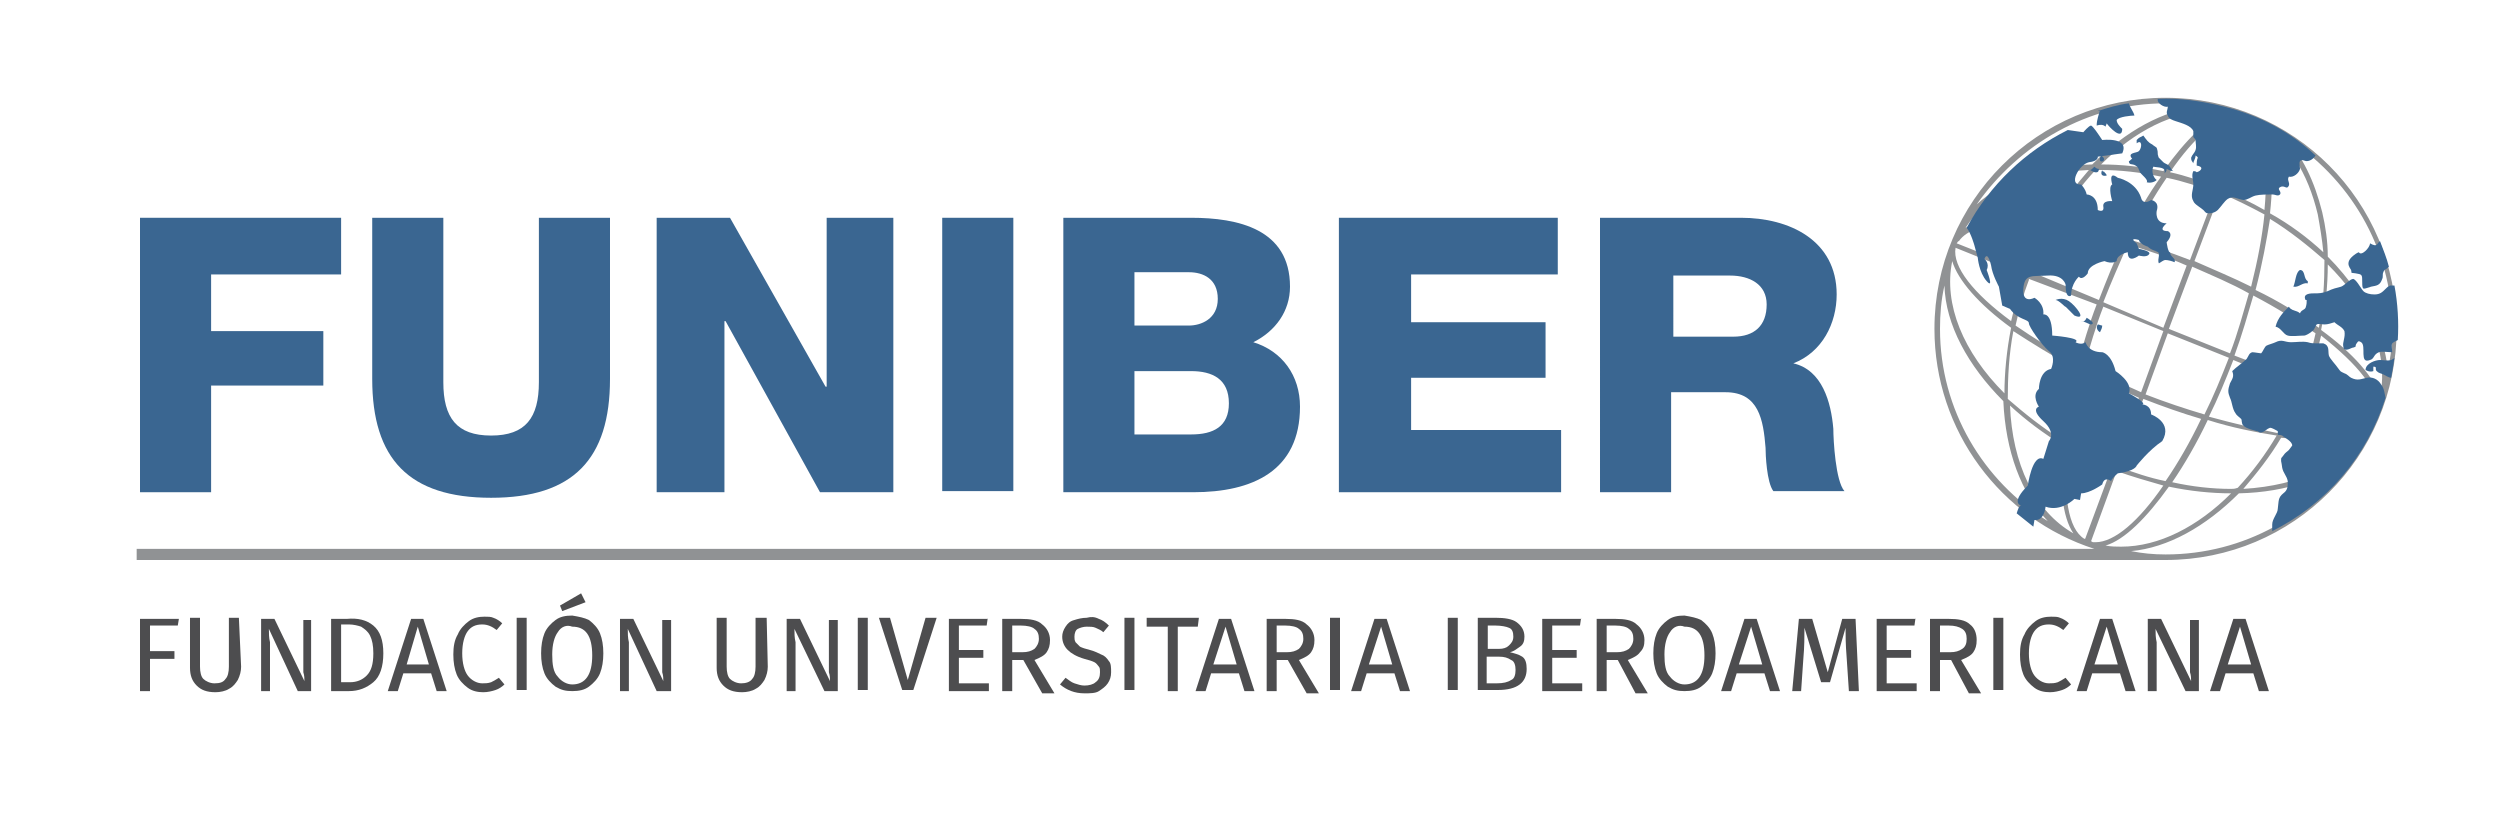 <?xml version="1.0" encoding="utf-8"?>
<!-- Generator: Adobe Illustrator 18.0.0, SVG Export Plug-In . SVG Version: 6.00 Build 0)  -->
<!DOCTYPE svg PUBLIC "-//W3C//DTD SVG 1.1//EN" "http://www.w3.org/Graphics/SVG/1.1/DTD/svg11.dtd">
<svg version="1.1" xmlns="http://www.w3.org/2000/svg" xmlns:xlink="http://www.w3.org/1999/xlink" x="0px" y="0px"
	 viewBox="0 0 225 73.4" enable-background="new 0 0 225 73.4" xml:space="preserve">
<g id="_x31_170px_grid" display="none">
</g>
<g id="v5" display="none">
</g>
<g id="v4" display="none">
</g>
<g id="v3" display="none">
</g>
<g id="v2">
</g>
<g id="proto">
	<g id="Capa_2_3_">
		<g>
			<path fill="#4D4D4F" d="M12.6,62.2v-6.5h3.5L16,56.3h-2.5v2.3h2.2v0.7h-2.2v2.9H12.6z"/>
			<path fill="#4D4D4F" d="M21.7,60c0,0.4-0.1,0.8-0.3,1.2c-0.2,0.3-0.4,0.6-0.8,0.8c-0.3,0.2-0.8,0.3-1.2,0.3
				c-0.8,0-1.3-0.2-1.7-0.6c-0.4-0.4-0.6-0.9-0.6-1.6v-4.5H18V60c0,0.5,0.1,0.9,0.3,1.1c0.2,0.2,0.6,0.4,1,0.4c0.5,0,0.8-0.1,1-0.4
				c0.2-0.2,0.3-0.6,0.3-1.1v-4.4h0.9L21.7,60L21.7,60z"/>
			<path fill="#4D4D4F" d="M28,62.2h-1.2l-2.6-5.6c0,0.4,0,0.8,0.1,1.2c0,0.4,0,0.8,0,1.4v3h-0.8v-6.5h1.2l2.7,5.6
				c0-0.2,0-0.5-0.1-0.8c0-0.4,0-0.8,0-1.1v-3.6H28L28,62.2L28,62.2z"/>
			<path fill="#4D4D4F" d="M33.6,56.3c0.6,0.5,0.9,1.3,0.9,2.5s-0.3,2.1-0.9,2.6c-0.6,0.5-1.3,0.8-2.2,0.8h-1.6v-6.5h1.4
				C32.2,55.6,33,55.8,33.6,56.3z M30.7,56.3v5.1h0.8c0.6,0,1.1-0.2,1.5-0.6c0.4-0.4,0.6-1,0.6-2c0-0.7-0.1-1.2-0.3-1.6
				c-0.2-0.4-0.5-0.6-0.8-0.8c-0.3-0.1-0.7-0.2-1.1-0.2H30.7L30.7,56.3L30.7,56.3z"/>
			<path fill="#4D4D4F" d="M39.3,62.2l-0.5-1.6h-2.5l-0.5,1.6h-0.9l2.1-6.5h1.1l2.1,6.5H39.3z M36.6,59.8h2l-1-3.4L36.6,59.8z"/>
			<path fill="#4D4D4F" d="M44.4,55.6c0.3,0.1,0.6,0.3,0.8,0.5l-0.5,0.6c-0.4-0.3-0.8-0.5-1.3-0.5c-0.6,0-1,0.2-1.3,0.6
				s-0.5,1.1-0.5,2c0,0.9,0.2,1.6,0.5,2c0.3,0.4,0.8,0.7,1.3,0.7c0.3,0,0.5,0,0.8-0.1c0.2-0.1,0.4-0.2,0.7-0.4l0.5,0.6
				c-0.2,0.2-0.5,0.4-0.8,0.5c-0.3,0.1-0.7,0.2-1.1,0.2c-0.5,0-1-0.1-1.4-0.4c-0.4-0.3-0.8-0.7-1-1.2c-0.2-0.5-0.3-1.1-0.3-1.8
				c0-0.7,0.1-1.3,0.4-1.8c0.2-0.5,0.6-0.9,1-1.2c0.4-0.3,0.9-0.4,1.4-0.4C43.9,55.5,44.2,55.5,44.4,55.6z"/>
			<path fill="#4D4D4F" d="M47.4,55.6v6.5h-0.9v-6.5H47.4z"/>
			<path fill="#4D4D4F" d="M53,55.8c0.4,0.3,0.8,0.7,1,1.2c0.2,0.5,0.3,1.1,0.3,1.8c0,0.7-0.1,1.3-0.3,1.8c-0.2,0.5-0.6,0.9-1,1.2
				s-0.9,0.4-1.5,0.4c-0.6,0-1-0.1-1.5-0.4c-0.4-0.3-0.8-0.7-1-1.2c-0.2-0.5-0.3-1.1-0.3-1.8c0-0.7,0.1-1.3,0.3-1.8
				c0.2-0.5,0.6-0.9,1-1.2c0.4-0.3,0.9-0.4,1.5-0.4C52.1,55.5,52.6,55.6,53,55.8z M50.2,56.9c-0.3,0.4-0.5,1.1-0.5,2
				c0,0.9,0.1,1.6,0.5,2c0.3,0.4,0.8,0.7,1.3,0.7c1.2,0,1.8-0.9,1.8-2.6c0-1.8-0.6-2.6-1.8-2.6C51,56.2,50.5,56.4,50.2,56.9z
				 M52.3,53.4l0.4,0.8l-2.1,0.8l-0.2-0.5L52.3,53.4z"/>
			<path fill="#4D4D4F" d="M60.3,62.2h-1.2l-2.6-5.6c0,0.4,0,0.8,0.1,1.2c0,0.4,0,0.8,0,1.4v3h-0.8v-6.5h1.2l2.7,5.6
				c0-0.2,0-0.5-0.1-0.8c0-0.4,0-0.8,0-1.1v-3.6h0.8V62.2L60.3,62.2z"/>
			<path fill="#4D4D4F" d="M69.1,60c0,0.4-0.1,0.8-0.3,1.2c-0.2,0.3-0.4,0.6-0.8,0.8c-0.3,0.2-0.8,0.3-1.2,0.3
				c-0.8,0-1.3-0.2-1.7-0.6c-0.4-0.4-0.6-0.9-0.6-1.6v-4.5h0.9V60c0,0.5,0.1,0.9,0.3,1.1c0.2,0.2,0.6,0.4,1,0.4s0.8-0.1,1-0.4
				c0.2-0.2,0.3-0.6,0.3-1.1v-4.4H69L69.1,60L69.1,60z"/>
			<path fill="#4D4D4F" d="M75.4,62.2h-1.2l-2.7-5.6c0,0.4,0,0.8,0.1,1.2c0,0.4,0,0.8,0,1.4v3h-0.8v-6.5H72l2.7,5.6
				c0-0.2,0-0.5-0.1-0.8c0-0.4,0-0.8,0-1.1v-3.6h0.8L75.4,62.2L75.4,62.2z"/>
			<path fill="#4D4D4F" d="M78.1,55.6v6.5h-0.9v-6.5H78.1z"/>
			<path fill="#4D4D4F" d="M84.3,55.6l-2.1,6.5h-1l-2.1-6.5h1l1.6,5.6l1.6-5.6H84.3z"/>
			<path fill="#4D4D4F" d="M88.9,55.6l-0.1,0.7h-2.5v2.2h2.2v0.7h-2.2v2.3H89v0.7h-3.6v-6.5H88.9L88.9,55.6z"/>
			<path fill="#4D4D4F" d="M92.1,59.4h-1v2.8h-0.9v-6.5h1.7c0.8,0,1.5,0.1,1.9,0.5c0.4,0.3,0.7,0.8,0.7,1.4c0,0.5-0.1,0.8-0.3,1.1
				c-0.2,0.3-0.6,0.5-1.1,0.7l1.8,3h-1.1L92.1,59.4z M92,58.7c0.5,0,0.8-0.1,1.1-0.3c0.2-0.2,0.4-0.5,0.4-0.9c0-0.4-0.1-0.7-0.4-0.9
				c-0.2-0.2-0.7-0.3-1.2-0.3h-0.8v2.4H92z"/>
			<path fill="#4D4D4F" d="M98.9,55.7c0.3,0.1,0.6,0.3,0.9,0.6l-0.5,0.6c-0.2-0.2-0.5-0.3-0.7-0.4c-0.2-0.1-0.5-0.1-0.8-0.1
				c-0.3,0-0.6,0.1-0.8,0.2c-0.2,0.1-0.3,0.4-0.3,0.7c0,0.2,0,0.3,0.1,0.5c0.1,0.1,0.2,0.2,0.4,0.4c0.2,0.1,0.5,0.2,0.9,0.3
				c0.4,0.1,0.8,0.3,1,0.4c0.3,0.1,0.5,0.3,0.7,0.6c0.2,0.2,0.2,0.6,0.2,1c0,0.4-0.1,0.7-0.3,1c-0.2,0.3-0.5,0.5-0.8,0.7
				c-0.3,0.2-0.8,0.2-1.3,0.2c-0.9,0-1.6-0.3-2.2-0.8l0.5-0.6c0.3,0.2,0.5,0.4,0.8,0.5c0.3,0.1,0.6,0.2,0.9,0.2c0.4,0,0.8-0.1,1-0.3
				c0.3-0.2,0.4-0.5,0.4-0.9c0-0.2,0-0.4-0.1-0.5c-0.1-0.1-0.2-0.3-0.4-0.4c-0.2-0.1-0.5-0.2-0.9-0.3c-0.7-0.2-1.2-0.5-1.5-0.8
				c-0.3-0.3-0.5-0.7-0.5-1.2c0-0.3,0.1-0.6,0.3-0.9c0.2-0.3,0.4-0.5,0.8-0.6c0.3-0.1,0.7-0.2,1.1-0.2
				C98.2,55.5,98.5,55.5,98.9,55.7z"/>
			<path fill="#4D4D4F" d="M102.1,55.6v6.5h-0.9v-6.5H102.1z"/>
			<path fill="#4D4D4F" d="M107.9,55.6l-0.1,0.8H106v5.8h-0.9v-5.8h-1.9v-0.8H107.9z"/>
			<path fill="#4D4D4F" d="M112,62.2l-0.5-1.6h-2.5l-0.5,1.6h-0.9l2.1-6.5h1.1l2.1,6.5H112z M109.2,59.8h2.1l-1-3.4L109.2,59.8z"/>
			<path fill="#4D4D4F" d="M115.9,59.4h-1v2.8h-0.9v-6.5h1.7c0.8,0,1.5,0.1,1.9,0.5c0.4,0.3,0.7,0.8,0.7,1.4c0,0.5-0.1,0.8-0.3,1.1
				c-0.2,0.3-0.6,0.5-1.1,0.7l1.8,3h-1.1L115.9,59.4z M115.8,58.7c0.5,0,0.8-0.1,1.1-0.3c0.2-0.2,0.4-0.5,0.4-0.9
				c0-0.4-0.1-0.7-0.4-0.9c-0.2-0.2-0.7-0.3-1.2-0.3h-0.8v2.4H115.8z"/>
			<path fill="#4D4D4F" d="M120.6,55.6v6.5h-0.9v-6.5H120.6z"/>
			<path fill="#4D4D4F" d="M126,62.2l-0.5-1.6H123l-0.5,1.6h-0.9l2.1-6.5h1.1l2.1,6.5C126.9,62.2,126,62.2,126,62.2z M123.2,59.8
				h2.1l-1-3.4L123.2,59.8z"/>
			<path fill="#4D4D4F" d="M131.2,55.6v6.5h-0.9v-6.5C130.3,55.6,131.2,55.6,131.2,55.6z"/>
			<path fill="#4D4D4F" d="M137,59.1c0.3,0.2,0.4,0.6,0.4,1.1c0,1.2-0.8,1.9-2.6,1.9H133v-6.5h1.6c0.8,0,1.5,0.1,1.9,0.4
				c0.4,0.3,0.7,0.7,0.7,1.3c0,0.4-0.1,0.7-0.4,0.9s-0.5,0.4-0.9,0.5C136.3,58.8,136.7,58.9,137,59.1z M133.9,56.3v2.1h1
				c0.4,0,0.7-0.1,0.9-0.3c0.2-0.2,0.4-0.4,0.4-0.8s-0.1-0.7-0.4-0.8c-0.2-0.1-0.7-0.2-1.2-0.2L133.9,56.3z M136,61.2
				c0.3-0.1,0.4-0.5,0.4-0.9s-0.1-0.8-0.4-0.9c-0.3-0.2-0.6-0.3-1.1-0.3h-1.1v2.4h0.9C135.3,61.5,135.7,61.4,136,61.2z"/>
			<path fill="#4D4D4F" d="M142.3,55.6l-0.1,0.7h-2.5v2.2h2.2v0.7h-2.2v2.3h2.7v0.7h-3.6v-6.5H142.3L142.3,55.6L142.3,55.6z"/>
			<path fill="#4D4D4F" d="M145.6,59.4h-1v2.8h-0.9v-6.5h1.7c0.8,0,1.5,0.1,1.9,0.5c0.4,0.3,0.7,0.8,0.7,1.4c0,0.5-0.1,0.8-0.4,1.1
				c-0.2,0.3-0.6,0.5-1.1,0.7l1.8,3h-1.1L145.6,59.4z M145.5,58.7c0.5,0,0.8-0.1,1.1-0.3c0.2-0.2,0.4-0.5,0.4-0.9
				c0-0.4-0.1-0.7-0.4-0.9c-0.2-0.2-0.7-0.3-1.2-0.3h-0.8v2.4H145.5z"/>
			<path fill="#4D4D4F" d="M153.1,55.8c0.4,0.3,0.8,0.7,1,1.2c0.2,0.5,0.3,1.1,0.3,1.8c0,0.7-0.1,1.3-0.3,1.8
				c-0.2,0.5-0.6,0.9-1,1.2s-0.9,0.4-1.5,0.4s-1-0.1-1.5-0.4c-0.4-0.3-0.8-0.7-1-1.2c-0.2-0.5-0.3-1.1-0.3-1.8
				c0-0.7,0.1-1.3,0.3-1.8c0.2-0.5,0.6-0.9,1-1.2c0.4-0.3,0.9-0.4,1.5-0.4C152.2,55.5,152.7,55.6,153.1,55.8z M150.3,56.9
				c-0.3,0.4-0.5,1.1-0.5,2c0,0.9,0.1,1.6,0.5,2c0.3,0.4,0.8,0.7,1.3,0.7c1.2,0,1.8-0.9,1.8-2.6c0-1.8-0.6-2.6-1.8-2.6
				C151.1,56.2,150.6,56.4,150.3,56.9z"/>
			<path fill="#4D4D4F" d="M159.3,62.2l-0.5-1.6h-2.5l-0.5,1.6h-0.9l2.1-6.5h1.1l2.1,6.5C160.3,62.2,159.3,62.2,159.3,62.2z
				 M156.5,59.8h2.1l-1-3.4L156.5,59.8z"/>
			<path fill="#4D4D4F" d="M167.3,62.2h-0.9l-0.2-3c-0.1-1.2-0.1-2.1-0.1-2.7l-1.4,4.9h-0.8l-1.5-4.9c0,0.8,0,1.7-0.1,2.8l-0.2,2.9
				h-0.8l0.6-6.5h1.2l1.4,4.8l1.3-4.8h1.2L167.3,62.2z"/>
			<path fill="#4D4D4F" d="M172.4,55.6l-0.1,0.7h-2.5v2.2h2.2v0.7h-2.2v2.3h2.7v0.7h-3.6v-6.5H172.4L172.4,55.6z"/>
			<path fill="#4D4D4F" d="M175.6,59.4h-1v2.8h-0.9v-6.5h1.7c0.8,0,1.5,0.1,1.9,0.5c0.4,0.3,0.6,0.8,0.6,1.4c0,0.5-0.1,0.8-0.3,1.1
				c-0.2,0.3-0.6,0.5-1.1,0.7l1.8,3h-1.1L175.6,59.4z M175.5,58.7c0.5,0,0.8-0.1,1.1-0.3s0.4-0.5,0.4-0.9c0-0.4-0.1-0.7-0.4-0.9
				s-0.7-0.3-1.2-0.3h-0.8v2.4H175.5z"/>
			<path fill="#4D4D4F" d="M180.3,55.6v6.5h-0.9v-6.5C179.4,55.6,180.3,55.6,180.3,55.6z"/>
			<path fill="#4D4D4F" d="M185.4,55.6c0.3,0.1,0.6,0.3,0.8,0.5l-0.5,0.6c-0.4-0.3-0.8-0.5-1.3-0.5c-0.6,0-1,0.2-1.3,0.6
				c-0.3,0.4-0.5,1.1-0.5,2c0,0.9,0.2,1.6,0.5,2c0.3,0.4,0.8,0.7,1.3,0.7c0.3,0,0.5,0,0.8-0.1c0.2-0.1,0.4-0.2,0.7-0.4l0.5,0.6
				c-0.2,0.2-0.5,0.4-0.8,0.5c-0.3,0.1-0.7,0.2-1.1,0.2c-0.5,0-1-0.1-1.4-0.4c-0.4-0.3-0.8-0.7-1-1.2c-0.2-0.5-0.3-1.1-0.3-1.8
				c0-0.7,0.1-1.3,0.4-1.8c0.2-0.5,0.6-0.9,1-1.2c0.4-0.3,0.9-0.4,1.4-0.4C184.9,55.5,185.2,55.5,185.4,55.6z"/>
			<path fill="#4D4D4F" d="M191.3,62.2l-0.5-1.6h-2.5l-0.5,1.6h-0.9l2.1-6.5h1.1l2.1,6.5H191.3z M188.5,59.8h2.1l-1-3.4L188.5,59.8z
				"/>
			<path fill="#4D4D4F" d="M197.9,62.2h-1.2l-2.7-5.6c0,0.4,0,0.8,0.1,1.2c0,0.4,0,0.8,0,1.4v3h-0.8v-6.5h1.2l2.7,5.6
				c0-0.2,0-0.5-0.1-0.8c0-0.4,0-0.8,0-1.1v-3.6h0.8L197.9,62.2L197.9,62.2z"/>
			<path fill="#4D4D4F" d="M203.3,62.2l-0.5-1.6h-2.5l-0.5,1.6h-0.9l2.1-6.5h1.1l2.1,6.5H203.3z M200.5,59.8h2.1l-1-3.4L200.5,59.8z
				"/>
		</g>
		<path fill="#909294" d="M194.9,8.8c-11.5,0-20.8,9.3-20.8,20.8c0,9.2,6,17.1,14.4,19.8H12.3v1h182c0.2,0,0.4,0,0.6,0
			c11.5,0,20.8-9.3,20.8-20.8S206.4,8.8,194.9,8.8z M208.6,19.3c0.2,1.1,0.4,2.3,0.5,3.4c-1.4-1.3-3-2.5-4.8-3.5
			c0.4-3.6,0.1-6.4-0.9-7.9C205.9,12.7,207.7,15.5,208.6,19.3z M189.5,49.1c1.7-0.5,3.7-2.5,5.7-5.3c1.9,0.4,3.8,0.6,5.6,0.6l0,0h0
			c-3,3-6.5,4.8-9.9,4.8C190.5,49.2,190,49.2,189.5,49.1z M194.7,29.8l-2,5.5c-1.8-0.8-3.5-1.6-5.1-2.4c0.5-1.7,1-3.5,1.7-5.3
			L194.7,29.8z M189.3,27.2c0.7-1.8,1.5-3.6,2.2-5.2c1.7,0.5,3.5,1.1,5.3,1.9l-2.1,5.6L189.3,27.2z M195.1,30l5.5,2.2
			c-0.7,1.8-1.4,3.5-2.2,5.1c-1.7-0.5-3.5-1.1-5.3-1.8L195.1,30z M195.2,29.6l2.1-5.6c1.8,0.8,3.5,1.5,5.1,2.4
			c-0.5,1.7-1,3.6-1.7,5.4v0L195.2,29.6z M197.5,23.5l2.3-6.1c0,0,0.1,0,0.1,0c1.4,0.6,2.6,1.2,3.9,1.9c-0.2,2-0.6,4.1-1.2,6.5
			C201,25,199.3,24.3,197.5,23.5z M197.1,23.4c-1.8-0.7-3.6-1.3-5.3-1.8c1-2.1,2.1-4,3.2-5.6c1.5,0.3,2.9,0.8,4.4,1.3L197.1,23.4z
			 M191.3,21.4c-2.2-0.7-4.3-1.1-6.2-1.4c1-1.7,2.2-3.3,3.5-4.7c0.2,0,0.4,0,0.5,0c1.7,0,3.5,0.2,5.4,0.6
			C193.4,17.4,192.3,19.3,191.3,21.4z M191.1,21.8c-0.8,1.6-1.5,3.4-2.2,5.2l-6-2.5c0.6-1.5,1.2-2.9,2-4.2
			C186.7,20.6,188.9,21.2,191.1,21.8z M188.7,27.4c-0.7,1.8-1.2,3.6-1.7,5.3c-2.1-1.1-4-2.3-5.6-3.4c0.3-1.4,0.7-2.8,1.2-4.1
			c0,0,0-0.1,0-0.1L188.7,27.4z M186.9,33.2c-0.6,2.3-1,4.5-1.3,6.4c-1.8-1.1-3.4-2.4-4.9-3.7c0-1.9,0.1-4,0.5-6.1
			C182.9,30.9,184.8,32.1,186.9,33.2z M187.4,33.4c1.6,0.8,3.3,1.6,5.1,2.4l0,0l-2.3,6.1c0,0-0.1,0-0.2-0.1
			c-1.4-0.6-2.6-1.2-3.9-1.9C186.3,37.9,186.7,35.7,187.4,33.4z M192.9,35.9c1.8,0.7,3.5,1.3,5.2,1.8c-1,2.1-2.1,4-3.2,5.6
			c-1.5-0.3-2.9-0.8-4.3-1.3L192.9,35.9z M200.8,44L200.8,44c-1.7,0-3.5-0.2-5.3-0.6c1.1-1.6,2.2-3.5,3.2-5.6
			c2.2,0.7,4.3,1.1,6.2,1.4c-1,1.7-2.2,3.3-3.5,4.7C201.1,44,201,44,200.8,44z M198.8,37.5c0.8-1.6,1.5-3.3,2.2-5.1l6,2.5
			c-0.6,1.4-1.2,2.8-1.9,4.1C203.1,38.6,201,38.1,198.8,37.5z M201.1,32L201.1,32c0.7-1.9,1.2-3.7,1.7-5.4c2.1,1.1,4,2.3,5.6,3.4
			c-0.3,1.4-0.7,2.8-1.2,4.1c0,0.1,0,0.1-0.1,0.2L201.1,32z M203,26.1c0.6-2.3,1-4.5,1.3-6.4c1.8,1.1,3.4,2.4,4.9,3.7
			c0,2-0.1,4-0.5,6.1C207,28.3,205.1,27.1,203,26.1z M202.2,10.7c1.5,0.9,2,4,1.6,8.2c-1.2-0.7-2.5-1.3-3.8-1.8c0,0-0.1,0-0.1,0
			L202.2,10.7L202.2,10.7z M201.5,10.4c0.1,0,0.2,0.1,0.3,0.1l-2.3,6.3c-1.4-0.5-2.8-1-4.2-1.3c2.2-3.2,4.4-5.1,6.1-5.1
			C201.3,10.4,201.4,10.4,201.5,10.4z M200.4,10.1c-1.7,0.5-3.7,2.5-5.7,5.3c-1.9-0.4-3.8-0.6-5.6-0.6h0c3-3,6.5-4.8,9.9-4.8
			C199.4,10,199.9,10,200.4,10.1z M194.9,9.3c1.1,0,2.1,0.1,3.1,0.3c-3.3,0.3-6.7,2.2-9.7,5.2c-4.4,0.1-8,1.4-10.4,3.6
			C181.7,13,187.9,9.3,194.9,9.3z M188,15.3c-1.2,1.4-2.4,2.9-3.4,4.6c-1.2-0.1-2.3-0.2-3.3-0.2c-1.9,0-3.4,0.3-4.4,0.8
			C178.9,17.4,182.8,15.5,188,15.3z M176.3,21.7c0.7-1,2.4-1.6,4.9-1.6c0.9,0,2,0.1,3.1,0.2c-0.7,1.3-1.4,2.6-1.9,4.1l-6.3-2.5
			C176.2,21.8,176.2,21.7,176.3,21.7z M176,22.3C176,22.3,176,22.3,176,22.3l6.2,2.5c0,0,0,0.1,0,0.1c-0.5,1.3-0.9,2.7-1.2,4
			C177.6,26.4,175.7,24,176,22.3z M175.7,23.5c0.5,1.7,2.4,3.9,5.3,6c-0.4,2-0.6,4.1-0.6,5.9C176.7,31.7,174.9,27.4,175.7,23.5z
			 M174.6,29.6c0-1.3,0.1-2.6,0.4-3.9c0.1,3.5,2.1,7.2,5.3,10.4c0.2,4.5,1.6,8.3,4,10.8C178.5,43.3,174.6,36.9,174.6,29.6z
			 M180.9,36.5c1.4,1.3,3,2.5,4.8,3.6c-0.4,3.6-0.1,6.4,0.9,7.9C183.1,46,181.1,41.7,180.9,36.5z M187.6,48.5
			c-1.5-0.9-1.9-4-1.6-8.2c1.2,0.7,2.5,1.3,3.8,1.8c0.1,0,0.1,0,0.2,0.1l-2.3,6.2C187.7,48.5,187.6,48.5,187.6,48.5z M188.2,48.7
			l2.3-6.3c1.4,0.5,2.8,0.9,4.2,1.3c-2.2,3.2-4.4,5.1-6.1,5.1l0,0c0,0-0.1,0-0.2,0C188.3,48.8,188.2,48.7,188.2,48.7z M194.9,49.9
			c-1.1,0-2.1-0.1-3.1-0.3c3.3-0.3,6.7-2.2,9.7-5.2c4.4-0.1,8-1.4,10.4-3.6C208.2,46.3,202,49.9,194.9,49.9z M201.9,44
			c1.2-1.4,2.4-2.9,3.4-4.6c1.2,0.1,2.3,0.2,3.3,0.2l0,0c1.9,0,3.4-0.3,4.4-0.8C211,41.8,207,43.7,201.9,44z M213.6,37.6
			c-0.7,1-2.4,1.6-4.9,1.6l0,0c-0.9,0-2-0.1-3.1-0.2c0.7-1.2,1.3-2.5,1.8-4l6.2,2.5C213.6,37.5,213.6,37.6,213.6,37.6z M213.8,36.9
			c0,0,0,0.1,0,0.1l-6.2-2.5c0-0.1,0.1-0.2,0.1-0.3c0.5-1.3,0.9-2.7,1.2-4C212.2,32.8,214.2,35.2,213.8,36.9z M214.2,35.7
			c-0.5-1.7-2.4-3.9-5.3-6c0.4-2,0.6-4,0.6-5.9c0.8,0.8,1.6,1.7,2.3,2.7C214,29.6,214.8,32.9,214.2,35.7z M212.1,26.2
			c-0.8-1.1-1.6-2.1-2.6-3.1c0-1.4-0.2-2.7-0.5-4c-0.7-2.8-1.8-5.1-3.4-6.8c5.8,3.6,9.7,10,9.7,17.2c0,1.3-0.1,2.5-0.4,3.8
			C214.7,31.1,213.8,28.6,212.1,26.2z"/>
		<g>
			<path fill="#3A6691" d="M193.6,37.3c0-0.9-0.8-0.9-0.8-0.9c0.5-0.1-1.2-1-1.2-1c0.4-1-1.2-2-1.2-2c-0.4-1.6-1.2-1.7-1.2-1.7
				c-1.3,0-1.5-0.9-1.5-0.9c-0.4,0.3-0.9,0-0.9,0c0.6-0.4-2.1-0.6-2.1-0.6c0-2.1-0.8-1.9-0.8-1.9c0.1-1-0.8-1.5-0.8-1.5
				s-1.1,0.6-1-0.8c0.1-1.4,0.8-1.1,2.2-1.2s1.6,0.8,1.6,0.8c0,1.4,0.5,1,0.5,1c0-1.1,0.7-1.7,0.7-1.7c0.3,0.4,0.8-0.3,0.8-0.3
				c0-0.8,1.5-1.1,1.5-1.1c0.7,0.3,1.1,0,1.1,0c0-0.6,1-0.8,1-0.8c0,1.1,1,0.3,1,0.3s0.7,0.2,0.9-0.1c0.3-0.3-0.9-0.5-0.9-0.5
				l-0.2-0.5c-0.8-0.6,0.2-0.3,0.2-0.3c0.1,0.4,0.8,0.6,0.8,0.6c0.6,0.6,2.1,0.6,2.1,0.6c-0.3,0-0.4-1-0.4-1c0.7-0.8,0.1-1,0.1-1
				c-1,0-0.1-0.7-0.1-0.7c-1.1,0-0.9-1.1-0.9-1.1c0.3-0.9-0.5-1-0.5-1c-0.8,0.5-0.9-0.2-0.9-0.2c-0.5-1.5-2.1-1.8-2.1-1.8
				c-0.9-0.7-0.5,0.6-0.5,0.6c-0.4,0.2,0,1.5,0,1.5s-0.9-0.1-0.8,0.5c0.1,0.6-0.5,0.3-0.5,0.3c0-1.4-1-1.4-1-1.4
				c-0.1-0.5-0.5-0.9-0.5-0.9c-1.2,0.1-0.2-1.8,0.7-2c0.9-0.1,0.8-0.5,0.8-0.5l2.2-0.3c0.7-1.5-1.8-1.2-1.8-1.2
				c-0.4-0.6-0.8-1.2-1-1.3c-0.2,0-0.7,0.6-0.7,0.6l-1.4-0.2c-3.8,1.9-7,4.9-9.1,8.8c0.4,0.5,0.7,1.6,0.7,1.6l0.3,1.1
				c0,0,0.1,1.3,0.8,2.1s0-1,0-1c0.3-0.6-0.2-1-0.2-1c0.3-0.8,0.6,0.6,0.6,0.6c0.1,0.8,0.7,1.9,0.7,1.9l0.3,1.7l0.7,0.3
				c0.7,1,1.7,0.9,1.7,1.3c0,0.3,1.1,1.9,1.8,2.5c0.7,0.5,0.2,1.6,0.2,1.6c-1.1,0.2-1.1,1.8-1.1,1.8c-0.7,0.6,0,1.6,0,1.6
				s-0.8,0.2,0.4,1.3c1.2,1.1,0.5,1.8,0.5,1.8l-0.5,1.6c-1-0.5-1.4,2.4-1.4,2.4c-1.6,1.6-0.6,1.8-0.6,1.8c-0.2,0-0.3,0.4-0.4,0.7
				c0.5,0.4,1,0.8,1.5,1.2l0.1-0.6c0.9,0.1,1-1.2,1-1.2c1.4,0.5,2.6-0.7,2.6-0.7l0.5,0.1l0.1-0.6c0.8,0,1.9-0.8,1.9-0.8
				c0.2-0.8,0.8-0.3,0.8-0.3c0-0.2,0.6-0.7,0.6-0.7c1.6-0.2,1.7-0.7,1.7-0.7s1.1-1.4,2.3-2.2C195.6,38,193.6,37.3,193.6,37.3z"/>
			<path fill="#3A6691" d="M185,27c0,0,0.6-0.3,1.2,0.1c0.6,0.4,1.7,1.8,0.5,1.3l-0.8-0.8C185.9,27.7,185.3,27,185,27z"/>
			<path fill="#3A6691" d="M189.1,14C189.9,14.5,188.6,14.9,189.1,14"/>
			<path fill="#3A6691" d="M188.5,15c0.1,0.1,0.2,0.2,0.4,0.2c0,0.5-0.5,0.3-0.8,0.1C188.2,15.3,188.3,15.2,188.5,15"/>
			<path fill="#3A6691" d="M189.4,15.5c0.1,0.1,0.2,0.2,0.2,0.3c-0.4,0.1-0.6-0.1-0.4-0.5C189.2,15.5,189.4,15.4,189.4,15.5"/>
			<path fill="#3A6691" d="M192.3,12.6c0,0.1,0,0.2,0,0.3c0.5-0.4,0.5,0.4,0.2,0.7c-0.2,0.2-1.1,0.1-0.6,0.7c-0.1,0-0.2,0.2-0.3,0.2
				c0,0.4,0.3,0.2,0.6,0.4c0.3,0.2,0.2,0.2,0.4,0.6c0.1,0.2,0.8,0.7,0.6,0.9c0.3,0.1,0.7,0,0.9-0.2c-0.3-0.2-0.5-0.8-0.3-1.2
				c0.4,0.1,1.2,0,1,0.6c0.1-0.1,0.2-0.2,0.2-0.4c0.2,0.1,0.4,0.2,0.6,0.2c-0.2-0.1-0.2-0.3-0.4-0.5c-0.1-0.1-0.4-0.2-0.5-0.3
				c-0.1-0.1-0.2-0.2-0.3-0.3c-0.2-0.2-0.1-0.1-0.2-0.4c0-0.2,0-0.3-0.1-0.6c-0.1-0.1-0.3-0.2-0.4-0.3c-0.4-0.2-0.5-0.4-0.8-0.8
				C192.5,12.4,192.5,12.4,192.3,12.6"/>
			<path fill="#3A6691" d="M189,9.9C189.1,9.9,189.1,9.9,189,9.9c-0.1,0.4-0.3,0.9-0.3,1.4c0.3-0.1,0.6-0.1,0.8,0.1
				c0-0.1,0.1-0.2,0.1-0.3c0.2,0.3,1.4,1.6,1.4,0.5c-0.2-0.2-0.5-0.5-0.5-0.8c0.2-0.3,1.3-0.4,1.6-0.4c-0.1-0.4-0.4-0.7-0.5-1.1
				c-0.9,0.1-1.9,0.4-2.8,0.7C188.9,9.9,189,9.9,189,9.9z"/>
			<path fill="#3A6691" d="M197.4,14.9c0,0,0,0.1,0,0.2C197.4,14.9,197.4,14.9,197.4,14.9z M200.2,9.6c-2-0.5-4-0.8-6-0.7
				c-0.1,0.4,0.6,0.8,0.9,0.7c0,0.3-0.2,0.5,0,0.8c0.1,0.3,0.4,0.4,0.7,0.5c0.6,0.2,1.4,0.4,1.6,0.9c0,0.1,0,0.3,0,0.5
				c0,0.1,0.2,0.2,0.2,0.3c0,0.3,0.1,0.6,0,0.9c-0.1,0.3-0.3,0.4-0.4,0.7c0,0.3,0.1,0.3,0.2,0.5c0-0.2,0.2-0.4,0.2-0.7
				c0,0,0.2,0.1,0.2,0.2c-0.1,0.2-0.1,0.5-0.1,0.7c0.7,0.1,0.4,0.5,0,0.6c-0.1-0.1-0.2-0.1-0.3-0.1c-0.2,0.4,0,0.8,0,1.2
				c0,0.5-0.3,1,0,1.5c0.1,0.3,0.7,0.6,0.9,0.8c0.2,0.2,0.2,0.3,0.5,0.3c0.3,0,0.6-0.1,0.8-0.3c0.3-0.3,0.6-0.8,0.9-1
				c0.5-0.3,0.8,0,1.4,0.1c0.4,0,0.7-0.3,1.1-0.4c0.4-0.1,1.1-0.1,1.5-0.1c0.3,0,0.5,0.2,0.7,0c0.2-0.3-0.4-0.5,0.1-0.7
				c0.4-0.1,0.5,0.3,0.7-0.1c0.1-0.3-0.2-0.5,0-0.8c0.4,0.1,0.9-0.3,1-0.7c0-0.2-0.1-0.5,0-0.7c0.2-0.2,0.4,0,0.6,0
				c0.3,0,0.6-0.2,0.8-0.5C206.2,11.9,203.4,10.4,200.2,9.6z"/>
			<path fill="#3A6691" d="M194,22.6c0.6,0.1,0.1,0.7,0.3,1.1c0.2-0.1,0.4-0.3,0.6-0.3c0.2,0,0.6,0.1,0.8,0.2
				c0.2-0.3-0.4-0.5-0.4-0.9C194.9,22.9,194.4,22.4,194,22.6"/>
			<path fill="#3A6691" d="M187.8,28.6c0,0,0.9,0.5,0.4,0.6c-0.2,0-0.6-0.3-0.9-0.3C187.6,29,187.7,28.8,187.8,28.6"/>
			<path fill="#3A6691" d="M188.8,29.2c0.1,0,0.3,0.1,0.4,0.1c0,0.2-0.1,0.4-0.2,0.6C188.8,29.8,188.6,29.5,188.8,29.2"/>
			<path fill="#3A6691" d="M212,24.6c0.6,0.1,0.6,0.1,0.6,0.8c0,0.8,0.1,0.6,0.8,0.4c0.5-0.1,0.8-0.1,1-0.7c0.1-0.2,0-0.4,0.1-0.6
				c0.1-0.3,0.2-0.2,0.4-0.4c0,0,0,0,0.1-0.1c-0.2-0.8-0.5-1.5-0.8-2.3c-0.3,0.2-0.2,0.6-0.9,0.2c0,0.4-0.8,1.2-1,0.8
				c-0.3,0.1-0.8,0.5-0.9,0.8c-0.1,0.3,0,0.5,0.2,0.8C211.7,24.7,211.5,24.5,212,24.6z"/>
			<path fill="#3A6691" d="M207,24.3c0.5,0,0.3,0.8,0.7,1c0,0.1,0,0.2,0,0.2c-0.5-0.1-0.8,0.4-1.3,0.3
				C206.6,25.4,206.6,24.5,207,24.3"/>
			<path fill="#3A6691" d="M210.9,31.2c0,0.4,0.4,0.3,0.8,0.1c0.1,0,0.3-0.1,0.3-0.1c0,0,0-0.2,0.1-0.3c0.1-0.1,0.1-0.3,0.4-0.1
				c0.5,0.3-0.2,2,0.8,1.6c0.4-0.1,0.3-0.5,0.8-0.7c0.3-0.1,0.8,0,1.2,0c0-0.2-0.1-0.6,0-0.8c0.1-0.1,0.3-0.2,0.5-0.3
				c0.1-1.6,0-3.3-0.3-4.9c-0.1,0-0.3,0-0.4,0c-0.2,0.1-0.2,0.1-0.4,0.3c-0.3,0.3-0.5,0.5-1,0.5c-0.4,0-0.8-0.1-1-0.3
				c-0.2-0.2-0.6-1-0.9-1.1c-0.3,0-0.8,0.6-1.1,0.7c-0.4,0.1-0.8,0.2-1.2,0.4c-0.5,0.2-0.8,0.2-1.2,0.2c-0.3,0-1.1,0-0.8,0.6
				c0,0,0.1,0,0.1,0c0,0.3,0,0.4-0.1,0.7c-0.1,0.2-0.4,0.2-0.5,0.5c-0.3-0.3-0.8-0.2-1-0.6c-0.5,0.5-1,1-1.2,1.8
				c0.5,0.1,0.7,0.7,1.1,0.8c0.3,0.1,1.1,0,1.5,0c0.1,0,0.5-0.2,0.7-0.4c0.2-0.1,0.3-0.5,0.4-0.6c0.2-0.1,0.5,0,0.7,0
				c0.3,0,0.6-0.1,0.9-0.2c0.3,0.3,0.7,0.4,0.9,0.8C211.1,30.4,210.8,30.8,210.9,31.2z"/>
			<path fill="#3A6691" d="M215.5,32.2c-0.1,0.1-0.1,0.1-0.3,0.2c-0.3,0.1-0.7,0-1,0c-0.4,0-1.3,0.3-1.3,0.9
				c0.2,0.1,0.4,0.2,0.7,0.1c0-0.1,0-0.3,0-0.4c0.4,0,0.1,0.2,0.3,0.4c0.2,0.2,0.4,0.2,0.6,0.3c0.2,0.1,0.5,0.3,0.7,0.3
				C215.3,33.5,215.4,32.9,215.5,32.2z"/>
			<path fill="#3A6691" d="M214.7,35.8c-0.1-0.4-0.1-0.8-0.4-1.2c-0.3-0.5-0.8-0.7-1.3-0.6c-0.5,0.1-0.8,0.3-1.4,0
				c-0.2-0.1-0.3-0.3-0.6-0.4c-0.4-0.2-0.3-0.1-0.6-0.5c-0.2-0.3-0.7-0.8-0.8-1.1c-0.1-0.4,0.1-0.9-0.5-1.1c-0.1,0-0.5,0-0.7,0
				c-0.2,0-0.4,0-0.7-0.1c-0.5-0.1-1,0-1.5,0c-0.6,0-0.8-0.3-1.4,0c-0.2,0.1-0.6,0.2-0.8,0.3c-0.2,0.1-0.3,0.5-0.5,0.7
				c-0.1,0-0.6-0.1-0.8-0.1c-0.3,0.1-0.3,0.3-0.5,0.6c-0.4,0.4-0.9,0.7-1.3,1.1c0.2,0.5,0,0.7-0.2,1.1c-0.2,0.6-0.2,0.8,0,1.3
				c0.2,0.4,0.2,1,0.5,1.4c0.1,0.2,0.3,0.3,0.5,0.5c0.1,0.1,0,0.4,0.2,0.6c0.3,0.3,0.9,0.4,1.2,0.5c0.2,0,0.2,0.2,0.5,0.1
				c0.3-0.1,0.4-0.3,0.7-0.4c0.2,0,0.5,0.2,0.7,0.3c0,0,0,0.2,0,0.3c0.1,0.1,0.2,0,0.4,0.1c0.2,0.2,0.9,0.5,0.9,0.9
				c0,0-0.3,0.4-0.3,0.4c-0.2,0.2-0.3,0.2-0.5,0.5c-0.2,0.3-0.2,0.1-0.2,0.5c0,0,0.1,0.5,0.1,0.6c0.1,0.5,0.4,0.7,0.5,1.2
				c0,0.5,0,0.8-0.4,1.1c-0.5,0.4-0.4,0.7-0.5,1.4c0,0.4-0.5,0.9-0.5,1.4c0,0.2,0,0.4,0,0.6C209.3,45.4,213,41.2,214.7,35.8z"/>
		</g>
		<g>
			<polygon fill="#3A6691" points="12.6,19.6 30.7,19.6 30.7,24.7 19,24.7 19,29.8 29.1,29.8 29.1,34.7 19,34.7 19,44.3 12.6,44.3 
							"/>
			<path fill="#3A6691" d="M54.9,34.1c0,7.2-3.3,10.7-10.7,10.7s-10.7-3.5-10.7-10.7V19.6h6.4v14.8c0,3.2,1.2,4.8,4.3,4.8
				s4.3-1.6,4.3-4.8V19.6h6.4L54.9,34.1L54.9,34.1z"/>
			<polygon fill="#3A6691" points="59.1,19.6 65.7,19.6 74.3,34.8 74.4,34.8 74.4,19.6 80.4,19.6 80.4,44.3 73.8,44.3 65.3,28.9 
				65.2,28.9 65.2,44.3 59.1,44.3 			"/>
			<rect x="84.8" y="19.6" fill="#3A6691" width="6.4" height="24.6"/>
			<path fill="#3A6691" d="M95.7,19.6h11.5c4.2,0,8.9,1,8.9,6.2c0,2.2-1.3,4-3.3,5c2.6,0.8,4.2,3,4.2,5.8c0,5.8-4.3,7.7-9.6,7.7
				H95.7V19.6L95.7,19.6z M102.1,29.3h4.9c1.1,0,2.6-0.6,2.6-2.4s-1.3-2.4-2.6-2.4h-4.9V29.3z M102.1,39.1h5.1c2,0,3.4-0.7,3.4-2.8
				c0-2.2-1.5-2.9-3.4-2.9h-5.1V39.1z"/>
			<polygon fill="#3A6691" points="120.5,19.6 140.2,19.6 140.2,24.7 127,24.7 127,29 139.1,29 139.1,34 127,34 127,38.7 
				140.5,38.7 140.5,44.3 120.5,44.3 			"/>
			<path fill="#3A6691" d="M144.2,19.6h12.5c4.3,0,8.6,2,8.6,6.9c0,2.6-1.3,5.2-3.9,6.2v0c2.6,0.6,3.4,3.5,3.6,5.9
				c0,1,0.2,4.7,1,5.6h-6.4c-0.6-0.8-0.7-3.3-0.7-3.9c-0.2-2.5-0.6-5-3.6-5h-4.9v9h-6.4V19.6L144.2,19.6z M150.6,30.3h5.4
				c1.9,0,3-1,3-2.9c0-1.8-1.5-2.6-3.3-2.6h-5.1V30.3L150.6,30.3z"/>
		</g>
	</g>
</g>
</svg>
